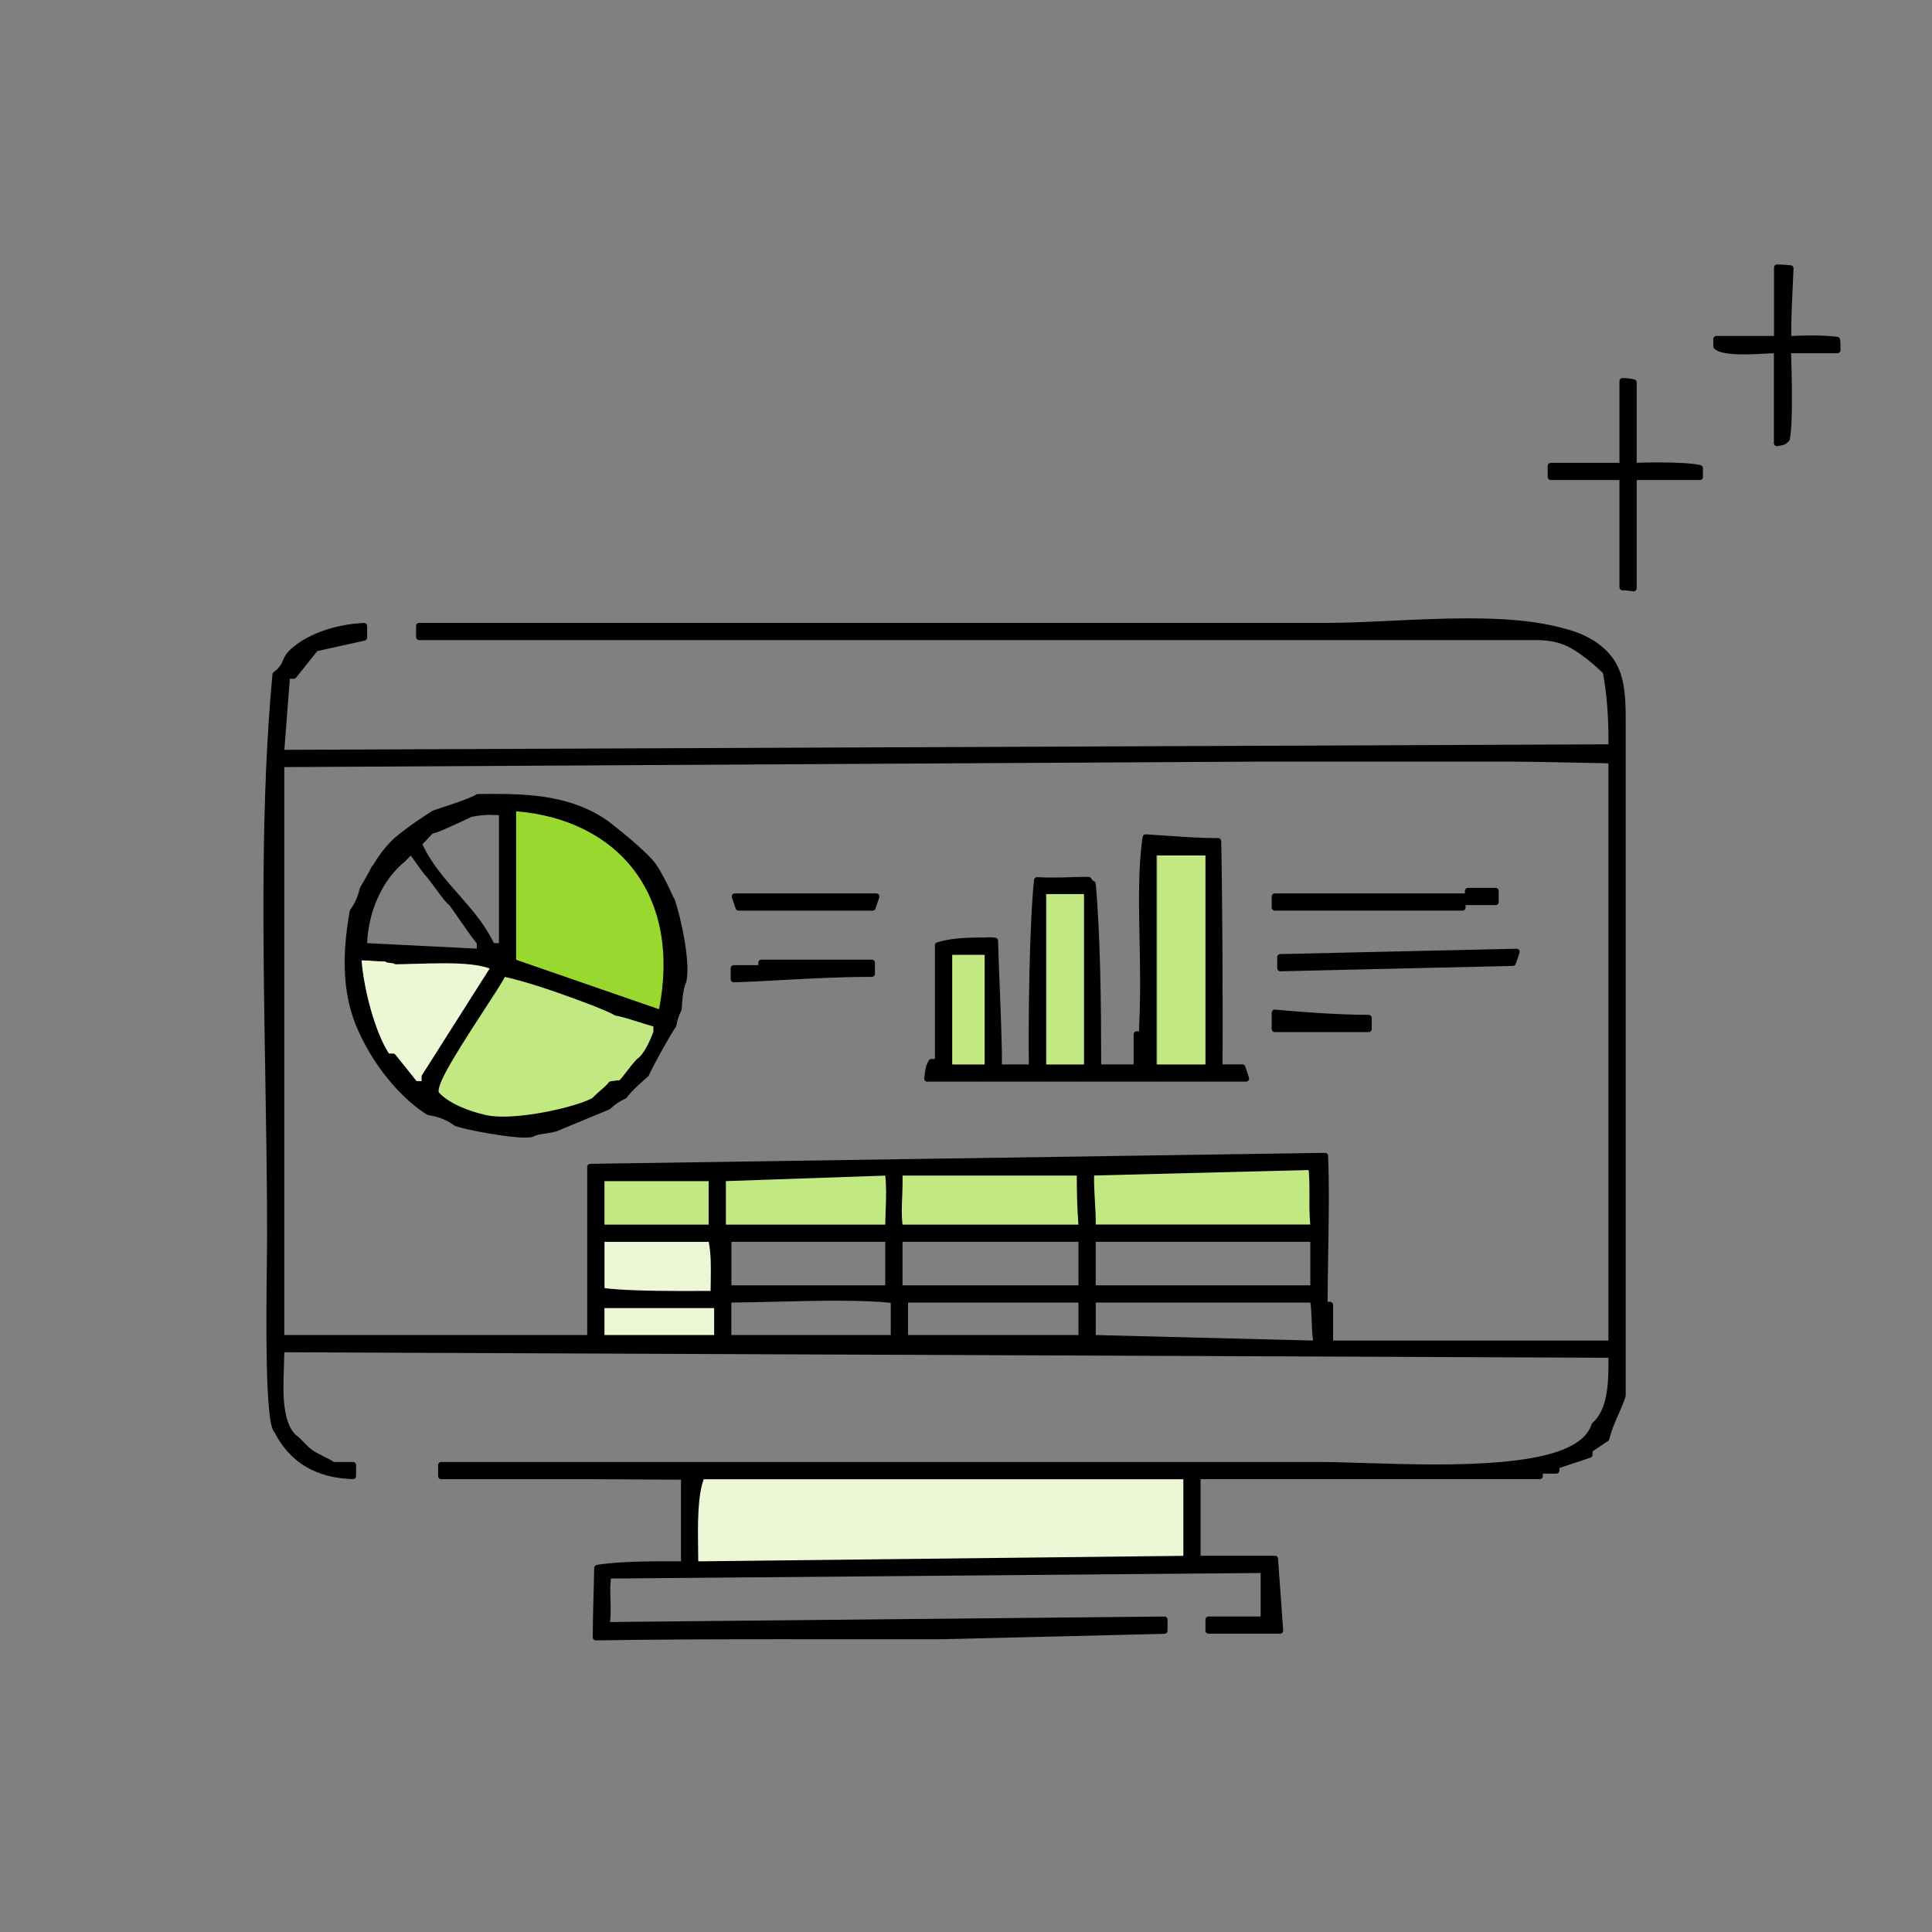<svg width="156" height="156" viewBox="0 0 156 156" fill="none" xmlns="http://www.w3.org/2000/svg">
<rect x="0" y="0" width="156" height="156" fill="#808080" stroke="none"/>
<path d="M28.481 77.13C28.793 81.957 29.613 87.502 34.088 88.501L40.667 77.483L28.477 77.126L28.481 77.13Z" fill="#EBF7D5"/>
<path d="M40.667 77.487L34.088 88.505C44.749 94.126 52.59 87.431 53.561 82.586L40.667 77.492V77.487Z" fill="#C2E882"/>
<path d="M53.562 82.582C56.209 69.808 47.451 64.695 41.443 64.887L40.667 77.487L53.562 82.582Z" fill="#99D92F"/>
<path d="M79.769 76.676H76.279V85.978H79.769V76.676Z" fill="#C2E882"/>
<path d="M87.984 71.252H84.494V85.983H87.984V71.252Z" fill="#C2E882"/>
<path d="M97.99 68.721H93.439V85.983H97.99V68.721Z" fill="#C2E882"/>
<path d="M106.525 99.719L47.638 99.069L47.664 94.576L106.396 93.742L106.525 99.719Z" fill="#C2E882"/>
<path d="M58.224 99.372H47.874V108.295H58.224V99.372Z" fill="#EBF7D5"/>
<path d="M96.243 118.881H55.273V126.516H96.243V118.881Z" fill="#EBF7D5"/>
<path fill-rule="evenodd" clip-rule="evenodd" d="M143.494 28.254C143.494 28.254 142.945 28.281 142.758 28.294C142.201 28.325 141.51 28.366 140.833 28.366C139.242 28.366 138.742 28.134 138.591 27.969V27.376H143.494V21.6C143.61 21.608 143.721 21.613 143.828 21.617C144.064 21.626 144.287 21.64 144.568 21.671C144.55 22.17 144.523 22.705 144.497 23.258C144.439 24.483 144.372 25.874 144.385 27.158V27.389L144.617 27.381C145.201 27.354 145.749 27.336 146.244 27.336C147.055 27.336 147.737 27.372 148.33 27.447C148.356 27.559 148.356 27.804 148.356 27.96C148.356 28.067 148.356 28.174 148.361 28.272H144.372V28.499C144.421 30.046 144.537 34.12 144.274 35.435C144.037 35.671 144.02 35.675 143.832 35.706C143.752 35.72 143.641 35.742 143.485 35.778V28.259L143.494 28.254Z" fill="black" stroke="black" stroke-width="0.5" stroke-linecap="round" stroke-linejoin="round"/>
<path fill-rule="evenodd" clip-rule="evenodd" d="M131.904 47.5C131.641 47.455 131.325 47.415 131.031 47.415H131.013V38.514H125.219V37.623H131.013V30.776C131.312 30.781 131.619 30.808 131.904 30.879V37.632L132.136 37.623C132.6 37.6 133.228 37.587 133.857 37.587C135.492 37.587 136.732 37.667 137.253 37.801V38.514H131.904V47.5Z" fill="black" stroke="black" stroke-width="0.5" stroke-linecap="round" stroke-linejoin="round"/>
<path fill-rule="evenodd" clip-rule="evenodd" d="M48.11 132.199C48.114 130.996 48.172 128.852 48.208 127.537C48.217 127.131 48.226 126.801 48.23 126.605C49.403 126.409 51.23 126.316 53.806 126.316C54.216 126.316 54.622 126.316 55.014 126.32H55.237V119.229H55.014C54.167 119.229 53.08 119.22 51.921 119.211C50.588 119.202 49.162 119.189 47.883 119.189H35.626V118.297H106.271C107.359 118.297 108.718 118.337 110.153 118.382C111.936 118.435 113.951 118.498 115.957 118.498C124.024 118.498 127.978 117.441 128.753 115.079C130.068 113.902 130.148 111.727 130.121 109.601V109.383L22.709 108.937V109.156C22.7 109.646 22.682 110.109 22.669 110.546C22.628 111.759 22.593 112.806 22.758 113.827C22.918 114.847 23.199 115.52 23.663 116.002C23.966 116.225 24.157 116.425 24.358 116.635C24.563 116.853 24.777 117.08 25.084 117.299C25.33 117.473 25.659 117.638 25.98 117.798C26.283 117.95 26.6 118.106 26.814 118.257L26.872 118.297H28.503V119.184C25.615 119.091 23.614 117.901 22.397 115.561L22.383 115.534L22.361 115.512C21.652 114.763 21.746 106.339 21.795 102.287C21.808 101.289 21.817 100.429 21.817 99.8C21.817 95.557 21.742 91.104 21.67 86.803C21.488 75.87 21.296 64.562 22.25 54.462C22.789 54.083 22.936 53.749 23.074 53.423C23.172 53.192 23.27 52.969 23.533 52.71C24.777 51.489 27.059 50.651 29.395 50.553V51.48L25.481 52.349L23.716 54.556H23.172L22.691 60.796L130.121 60.35V60.132C130.153 58.05 129.992 55.977 129.676 54.293L129.662 54.221L129.609 54.172C129.087 53.673 128.508 53.147 127.79 52.644C127.019 52.104 126.065 51.436 124.029 51.436H33.847V50.544H107.167C108.714 50.544 110.461 50.464 112.315 50.375C114.365 50.277 116.487 50.179 118.564 50.179C121.354 50.179 123.547 50.366 125.281 50.754C126.315 50.986 127.149 51.213 127.88 51.569C129.355 52.287 130.322 53.352 130.67 54.645C131.031 55.768 131.022 57.324 131.017 58.701V112.686C130.879 113.131 130.674 113.595 130.46 114.085C130.17 114.749 129.872 115.431 129.702 116.149L128.339 117.058V117.464L125.664 118.355V118.738H124.327V119.184H96.693V125.87H102.946L103.361 131.664H97.584V130.773H102.041V126.761L49.104 127.212L49.082 127.403C49.006 128.014 49.024 128.629 49.042 129.222C49.059 129.797 49.077 130.394 49.006 130.969L48.975 131.223L94.023 130.777V131.673L75.967 132.114H74.26C72.424 132.114 70.552 132.114 68.671 132.114C66.759 132.114 64.838 132.11 62.921 132.11C58.321 132.11 52.977 132.123 48.119 132.204L48.11 132.199ZM56.592 119.336C56.057 120.771 56.093 123.147 56.12 125.241C56.12 125.536 56.133 126.325 56.133 126.325L95.801 125.874V119.193H56.645L56.592 119.336ZM88.224 108.041L106.311 108.5L106.276 108.237C106.204 107.729 106.182 107.208 106.164 106.7C106.146 106.183 106.129 105.648 106.053 105.117L106.026 104.926H88.229V108.041H88.224ZM107.39 108.492H130.121V61.384H129.899C129.867 61.384 129.582 61.38 129.132 61.366C127.443 61.331 123.494 61.246 121.876 61.246H101.819L22.704 61.691V108.046H47.664V94.224C57.604 94.073 97.312 93.484 106.989 93.337C107.087 95.691 107.038 98.704 106.989 101.619C106.971 102.853 106.949 104.052 106.944 105.144V105.367H107.39V108.487V108.492ZM73.07 108.046H87.333V104.926H73.07V108.046ZM67.73 104.774C66.144 104.774 64.432 104.814 62.779 104.854C61.428 104.886 60.158 104.917 59.026 104.926H58.803V108.046H72.174V104.975L71.978 104.953C70.962 104.837 69.576 104.779 67.73 104.779V104.774ZM48.556 108.046H57.916V105.372H48.556V108.046ZM48.556 104.235L48.752 104.257C50.125 104.418 52.153 104.493 55.135 104.493C55.914 104.493 56.681 104.489 57.408 104.485H57.626L57.639 103.54C57.657 102.22 57.671 101.266 57.47 100.206L57.434 100.023H48.56V104.23L48.556 104.235ZM88.224 104.034H106.053V100.023H88.224V104.034ZM72.624 104.034H87.333V100.023H72.624V104.034ZM58.807 104.034H71.733V100.023H58.807V104.034ZM88.091 94.679V94.893C88.082 95.717 88.122 96.359 88.157 96.979C88.193 97.589 88.229 98.164 88.224 98.904V99.127H106.075L106.048 98.882C105.977 98.151 105.977 97.402 105.982 96.68C105.982 95.945 105.99 95.183 105.915 94.425L105.892 94.22L88.086 94.674L88.091 94.679ZM72.624 94.902C72.638 95.624 72.615 96.212 72.593 96.729C72.562 97.482 72.535 98.133 72.624 98.935L72.647 99.132H87.346L87.328 98.895C87.221 97.335 87.204 96.604 87.195 94.897V94.674H72.615V94.902H72.624ZM71.501 94.674C69.433 94.75 67.258 94.822 65.078 94.897C62.872 94.973 60.666 95.049 58.575 95.12L58.361 95.129V99.132H71.728V98.913C71.737 98.49 71.751 98.084 71.764 97.687C71.8 96.734 71.835 95.829 71.728 94.875L71.706 94.67L71.501 94.679V94.674ZM48.556 99.132H57.47V95.12H48.556V99.132Z" fill="black" stroke="black" stroke-width="0.5" stroke-linecap="round" stroke-linejoin="round"/>
<path fill-rule="evenodd" clip-rule="evenodd" d="M42.419 91.608C41.037 91.608 37.716 90.997 36.843 90.685C36.29 90.275 35.666 89.999 34.988 89.861L34.601 89.785C32.934 88.742 30.634 86.438 29.127 83.064C27.991 80.519 27.786 77.51 28.485 73.597C28.878 73.062 29.154 72.438 29.292 71.787C29.413 71.587 30.01 70.579 30.237 70.089L30.291 70.053C30.291 70.053 30.38 69.919 30.42 69.848C30.656 69.469 31.142 68.68 31.998 67.869C33.201 66.858 34.462 66.06 34.935 65.761L35.06 65.681C35.131 65.659 35.265 65.614 35.443 65.552C36.803 65.106 38.122 64.656 38.594 64.361C38.982 64.357 39.365 64.353 39.74 64.353C42.864 64.353 46.149 64.517 48.966 66.51C48.988 66.528 52.055 68.872 52.79 69.969C53.307 70.74 53.717 71.618 53.985 72.197C54.105 72.46 54.19 72.638 54.252 72.741C54.751 74.203 55.5 77.662 55.179 79.195C54.921 79.752 54.827 80.724 54.8 81.463C54.591 81.874 54.444 82.315 54.364 82.774C53.927 83.389 52.496 85.961 52.162 86.732C51.899 86.955 50.767 87.944 50.415 88.47C49.938 88.684 49.487 88.987 49.104 89.353L44.848 91.118C44.487 91.211 44.192 91.251 43.938 91.291C43.582 91.341 43.274 91.385 42.895 91.572C42.824 91.586 42.655 91.603 42.427 91.603L42.419 91.608ZM40.56 78.745C40.27 79.284 39.611 80.296 38.848 81.463C36.103 85.68 34.926 87.668 35.202 88.301L35.216 88.332L35.238 88.359C36.112 89.375 38.033 90.017 38.924 90.213C39.343 90.347 39.922 90.413 40.622 90.413C43.261 90.413 47.09 89.437 48.003 88.844L48.03 88.827L48.048 88.804C48.226 88.604 48.444 88.417 48.654 88.238C48.917 88.011 49.167 87.793 49.354 87.552C49.47 87.543 49.572 87.53 49.67 87.512C49.791 87.494 49.902 87.476 50.036 87.476H50.129L50.196 87.409C50.41 87.182 50.606 86.932 50.807 86.665C51.039 86.358 51.279 86.041 51.596 85.707C52.233 85.252 52.701 84.169 52.995 83.389L53.009 83.349V82.689L52.844 82.645C52.469 82.547 52.046 82.408 51.636 82.279C50.976 82.07 50.29 81.851 49.733 81.753C49.447 81.562 48.658 81.205 46.448 80.394C45.111 79.903 42.601 79.021 40.8 78.629L40.636 78.593L40.555 78.74L40.56 78.745ZM33.517 87.543H34.293V86.937C35.176 85.537 36.098 84.084 37.025 82.631C37.952 81.169 38.88 79.707 39.771 78.303L39.918 78.072L39.66 77.978C38.826 77.666 37.645 77.528 35.835 77.528C35.087 77.528 34.315 77.55 33.571 77.572C33.018 77.59 32.479 77.604 31.975 77.612C31.86 77.537 31.677 77.514 31.507 77.497C31.454 77.492 31.378 77.483 31.316 77.474V77.381H31.093C30.656 77.381 30.411 77.363 30.148 77.341C29.889 77.318 29.622 77.296 29.167 77.296H28.927L28.945 77.532C29.105 79.859 30.054 83.5 31.209 85.221L31.276 85.319H31.735L33.517 87.547V87.543ZM41.425 77.675L53.405 81.82L53.454 81.57C54.346 77.02 53.628 73.053 51.382 70.098C49.256 67.299 45.801 65.578 41.665 65.257L41.425 65.24V77.675ZM32.577 69.336C30.705 70.842 29.511 73.4 29.39 76.168L29.381 76.391L38.75 76.859V76.102L38.701 76.039C38.22 75.424 37.801 74.818 37.355 74.176C37.083 73.784 36.798 73.369 36.477 72.928L36.446 72.883L36.397 72.857C36.236 72.776 35.711 72.059 35.327 71.537C35.113 71.248 34.895 70.949 34.69 70.691C34.404 70.396 34.097 69.955 33.798 69.532C33.642 69.309 33.491 69.095 33.353 68.912L33.197 68.707L32.568 69.336H32.577ZM39.655 65.543C39.151 65.543 38.621 65.596 38.037 65.707H38.01L37.984 65.725C36.165 66.586 35.153 67.027 34.957 67.04H34.904L34.846 67.076C34.699 67.169 34.569 67.312 34.409 67.49C34.275 67.638 34.124 67.807 33.923 67.994L33.803 68.106L33.87 68.252C34.601 69.844 35.728 71.123 36.816 72.358C37.863 73.548 38.946 74.773 39.664 76.28L39.726 76.405H40.538V65.6L40.337 65.583C40.114 65.56 39.887 65.552 39.664 65.552L39.655 65.543Z" fill="black" stroke="black" stroke-width="0.5" stroke-linecap="round" stroke-linejoin="round"/>
<path fill-rule="evenodd" clip-rule="evenodd" d="M74.88 87.097L74.898 86.932C74.965 86.339 74.983 86.179 75.205 85.76H75.74V76.333C76.52 76.074 77.635 75.95 79.23 75.95H79.529C79.694 75.936 79.827 75.932 79.943 75.932C80.166 75.932 80.282 75.954 80.34 75.967C80.358 76.81 80.411 78.169 80.469 79.609C80.563 81.984 80.67 84.677 80.648 85.974V86.201H83.322V85.978C83.282 82.149 83.362 74.808 83.741 71.078C84.178 71.1 84.597 71.109 85.033 71.109C85.546 71.109 86.018 71.096 86.522 71.078C86.941 71.064 87.382 71.051 87.886 71.047C87.922 71.096 87.944 71.131 87.957 71.149L87.975 71.336L88.136 71.319C88.136 71.319 88.189 71.354 88.229 71.385C88.604 75.642 88.662 81.147 88.666 85.974V86.197H91.786V83.522H92.232V82.854C92.352 80.407 92.307 78.053 92.263 75.78C92.205 72.812 92.151 70.004 92.508 67.619C93.061 67.65 93.596 67.691 94.126 67.726C95.561 67.824 96.916 67.922 98.289 67.922H98.356C98.454 72.108 98.49 81.329 98.467 85.969V86.192H100.312L100.611 87.084H74.871L74.88 87.097ZM93.128 86.205H97.585V68.823H93.128V86.205ZM84.213 86.205H87.779V71.943H84.213V86.205ZM76.636 86.205H79.756V76.845H76.636V86.205Z" fill="black" stroke="black" stroke-width="0.5" stroke-linecap="round" stroke-linejoin="round"/>
<path fill-rule="evenodd" clip-rule="evenodd" d="M102.934 73.279V72.388H118.534V71.942H120.762V72.834H118.088V73.279H102.934Z" fill="black" stroke="black" stroke-width="0.5" stroke-linecap="round" stroke-linejoin="round"/>
<path fill-rule="evenodd" clip-rule="evenodd" d="M59.636 73.28L59.338 72.389H70.757L70.459 73.28H59.636Z" fill="black" stroke="black" stroke-width="0.5" stroke-linecap="round" stroke-linejoin="round"/>
<path fill-rule="evenodd" clip-rule="evenodd" d="M103.379 77.287L122.455 76.855L122.161 77.742L103.379 78.178V77.287Z" fill="black" stroke="black" stroke-width="0.5" stroke-linecap="round" stroke-linejoin="round"/>
<path fill-rule="evenodd" clip-rule="evenodd" d="M59.254 78.183H61.482V77.737H70.396V78.629H70.294C67.847 78.629 65.467 78.758 63.162 78.883C61.794 78.959 60.497 79.03 59.249 79.066V78.183H59.254Z" fill="black" stroke="black" stroke-width="0.5" stroke-linecap="round" stroke-linejoin="round"/>
<path fill-rule="evenodd" clip-rule="evenodd" d="M102.934 83.085V81.77C105.211 81.971 107.832 82.181 110.511 82.194V83.085H102.934Z" fill="black" stroke="black" stroke-width="0.5" stroke-linecap="round" stroke-linejoin="round"/>
</svg>
